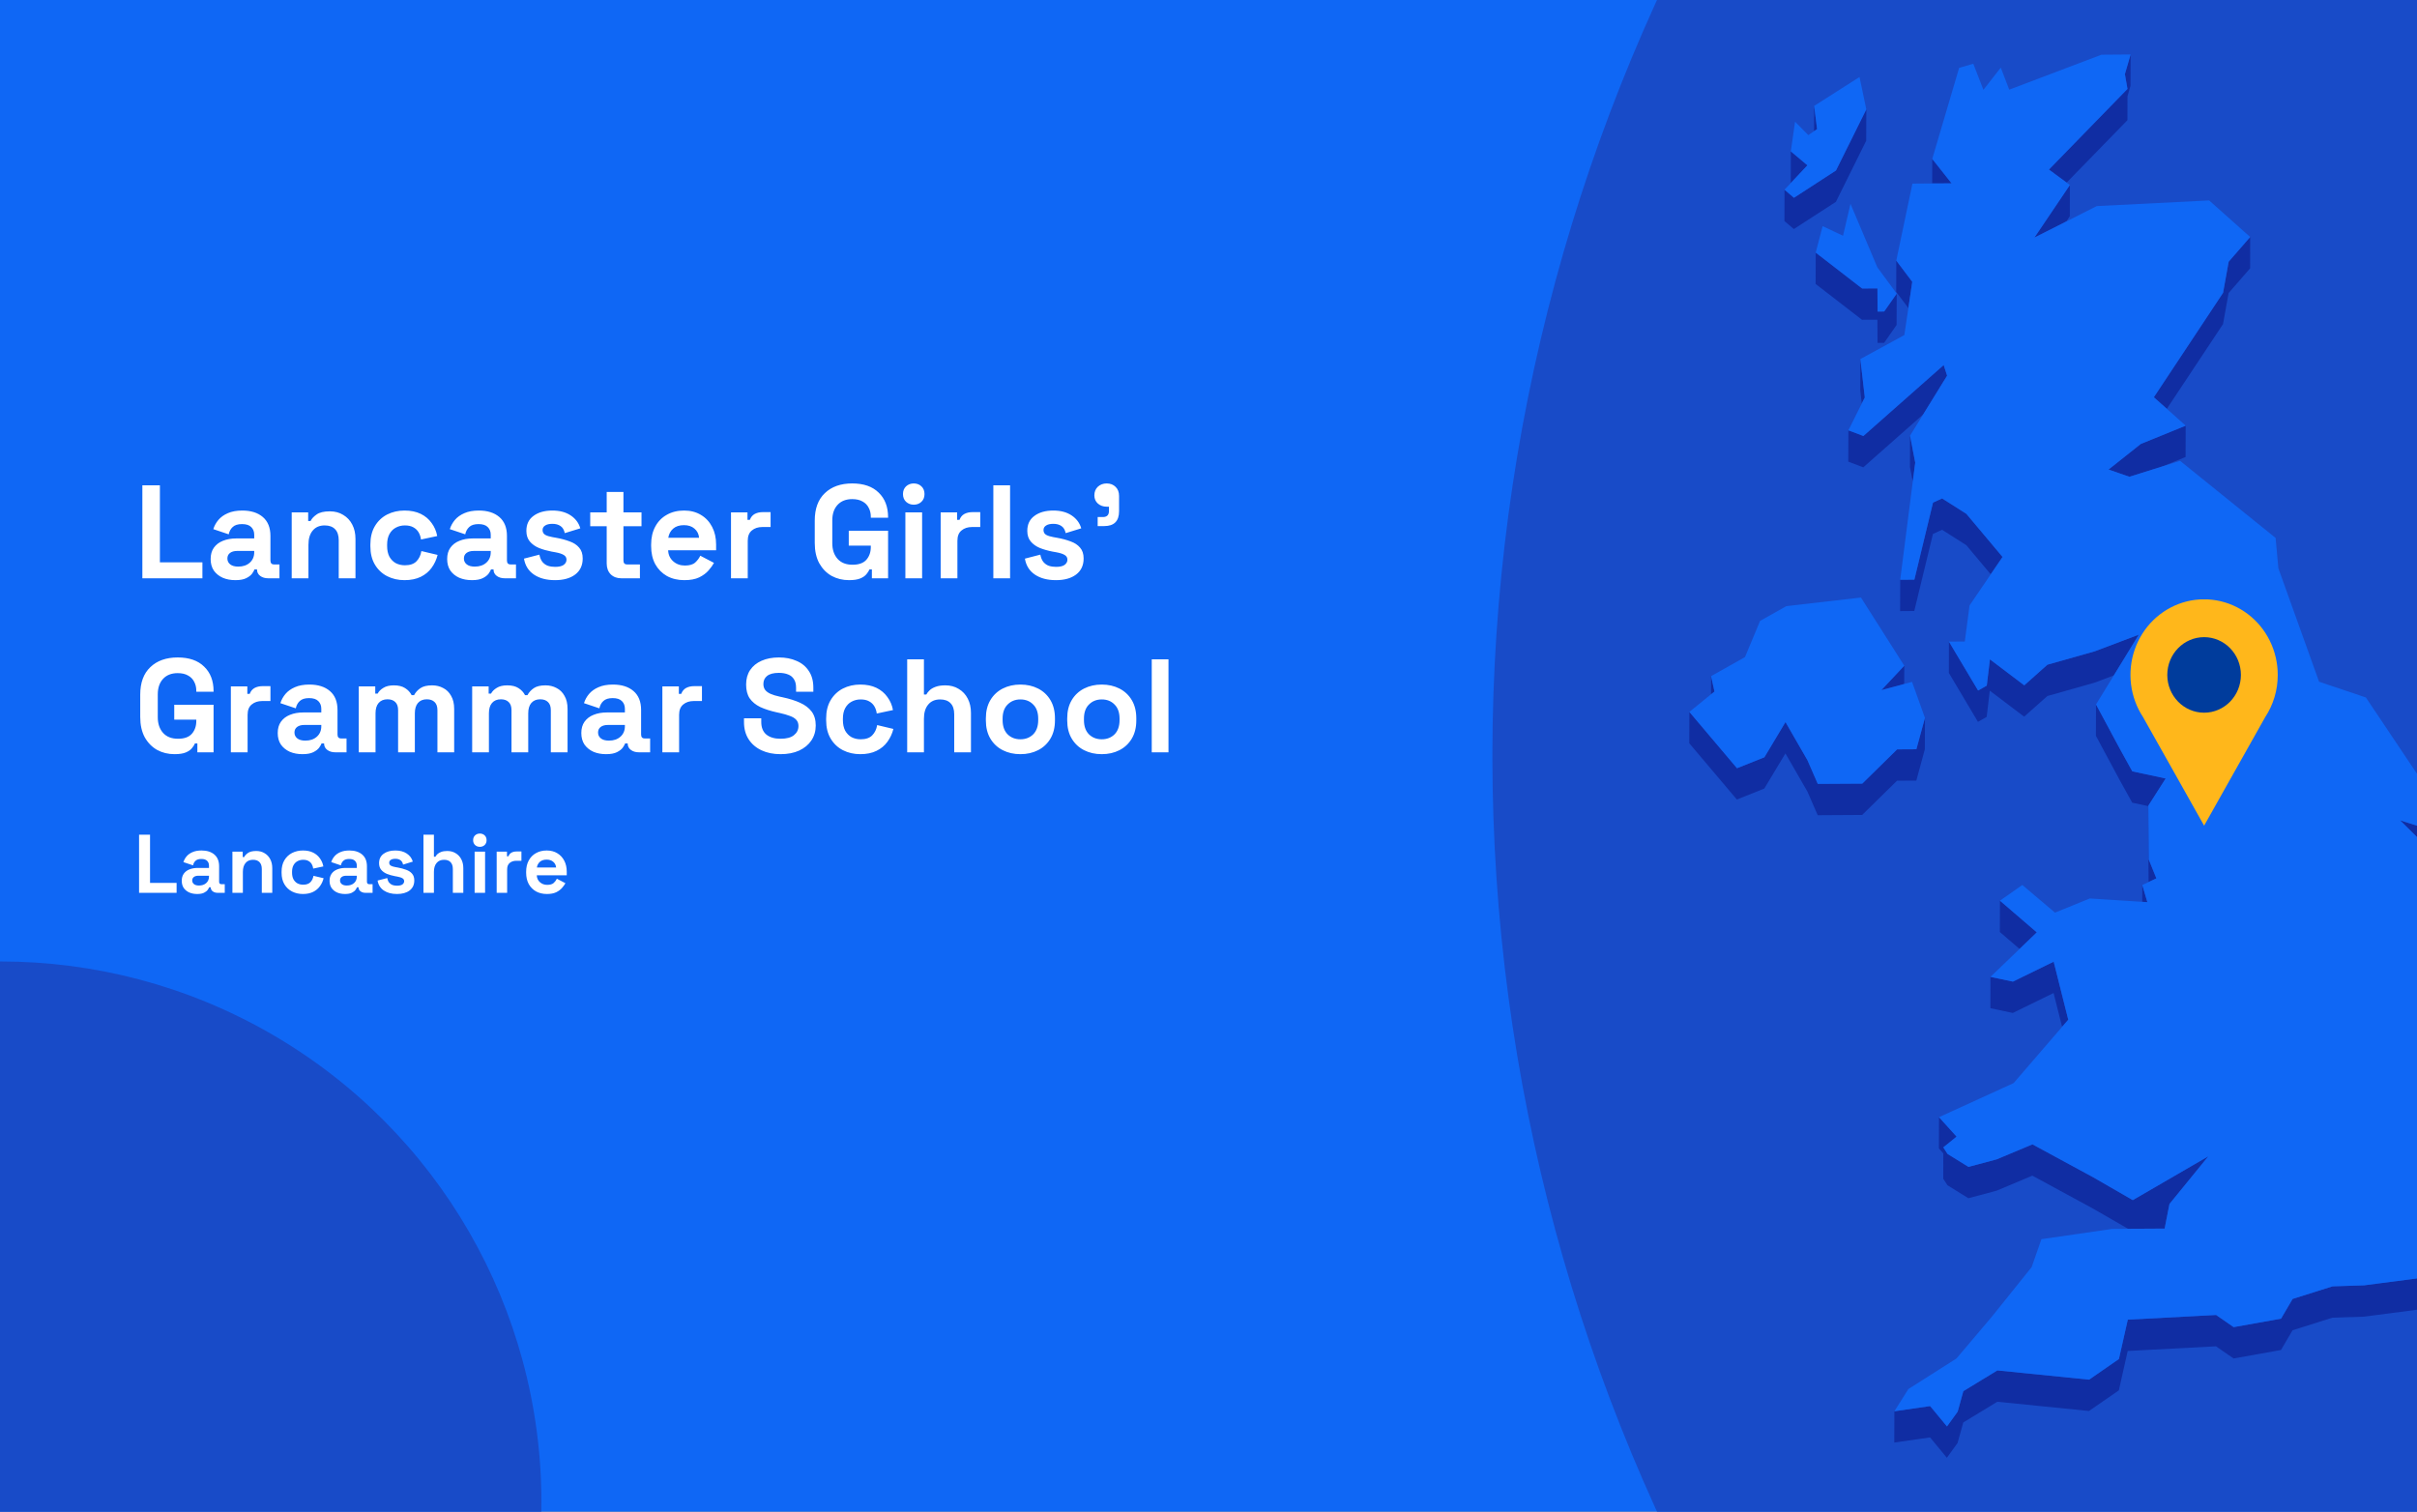 <?xml version="1.0" encoding="utf-8"?>
<svg xmlns="http://www.w3.org/2000/svg" fill="none" height="860" viewBox="0 0 1375 860" width="1375">
<rect x="0" y="0" width="1375" height="860" fill="#808080" stroke="none"/>
<g clip-path="url(#clip0_1727_2086)">
<rect fill="#0F67F5" height="860" width="1375"/>
<circle cx="1883" cy="430" fill="#184BC8" r="1034"/>
<path d="M1032.05 60.262L1031.99 74.616L1033.71 73.448L1032.05 60.262Z" fill="#102DA3"/>
<path d="M1028.21 94.043L1018.78 86.112L1018.75 103.94L1018.84 104.032L1028.21 94.043Z" fill="#102DA3"/>
<path d="M1175.68 103.879L1210.27 68.377L1210.3 54.791L1212.02 48.828L1212.08 31L1208.83 42.189L1210.3 50.58L1165.61 96.472L1175.68 103.879Z" fill="#102DA3"/>
<path d="M1099.23 90.416L1099.2 104.371L1110.22 104.31L1099.23 90.416Z" fill="#102DA3"/>
<path d="M1044.43 114.822L1061.66 80.057L1061.72 62.23L1044.46 96.994L1020.56 112.517L1015.19 107.937L1015.15 125.765L1020.5 130.314L1044.43 114.822Z" fill="#102DA3"/>
<path d="M1177.49 123.057L1177.52 105.26L1157.34 135.168L1175.53 125.977L1177.49 123.057Z" fill="#102DA3"/>
<path d="M1087.86 160.313L1078.77 148.264L1078.74 166.092L1085.65 175.251L1087.86 160.313Z" fill="#102DA3"/>
<path d="M1032.94 143.716L1032.88 161.544L1059.26 181.923L1068.02 181.892L1068.11 195.079L1071.86 195.048L1078.95 184.874L1079.02 167.046L1071.89 177.22L1068.14 177.251L1068.05 164.064L1059.33 164.126L1032.94 143.716Z" fill="#102DA3"/>
<path d="M1264.64 184.412L1267.83 166.707L1280.06 152.66L1280.09 134.832L1267.87 148.879L1264.67 166.584L1225.29 226L1232.69 232.578L1264.64 184.412Z" fill="#102DA3"/>
<path d="M1058.34 204.272L1058.28 222.1L1059.14 229.57L1060.86 226.127L1058.34 204.272Z" fill="#102DA3"/>
<path d="M1051.46 262.64L1060 265.867L1094.07 235.775L1105.71 216.902L1107.68 213.736L1105.74 207.681L1060.06 248.039L1051.52 244.812L1051.46 262.64Z" fill="#102DA3"/>
<path d="M1088.14 274.043L1089.55 263.193L1086.6 247.854L1086.54 265.682L1088.14 274.043Z" fill="#102DA3"/>
<path d="M1211.38 271.25L1217.86 269.221L1230.36 265.287L1243.35 260L1243.41 242.172L1217.89 252.561L1199.52 267.131L1211.38 271.25Z" fill="#102DA3"/>
<path d="M1099.66 285.94L1089.06 329.772L1081.01 329.834L1080.95 347.662L1089 347.6L1099.63 303.768L1104.82 301.401L1118.61 310.161L1132.49 326.729L1139.22 316.862L1118.64 292.334L1104.85 283.573L1099.66 285.94Z" fill="#102DA3"/>
<path d="M1130.25 390.048L1125.31 392.845L1108.72 365.028L1108.69 382.856L1125.24 410.673L1130.19 407.845L1131.97 392.938L1151.51 407.723L1164.72 395.981L1191.65 388.358L1202.53 384.239L1216.75 361.062L1191.72 370.53L1164.75 378.153L1151.57 389.895L1132.03 375.11L1130.25 390.048Z" fill="#102DA3"/>
<path d="M1083.28 389.127L1083.32 378.737L1070.29 392.631L1083.28 389.127Z" fill="#102DA3"/>
<path d="M973.41 384.672L973.379 395L975.345 393.432L973.41 384.672Z" fill="#102DA3"/>
<path d="M1090.17 444.088L1095.02 426.26L1095.08 408.432L1090.2 426.26L1079.26 426.322L1059.42 445.81L1034.11 445.963L1028.24 432.5L1015.74 410.799L1003.73 430.84L988.154 437.049L961.061 405.021L961 422.848L988.093 454.877L1003.67 448.637L1015.71 428.627L1028.21 450.328L1034.08 463.791L1059.36 463.638L1079.2 444.15L1090.17 444.088Z" fill="#102DA3"/>
<path d="M1389.63 490.683L1396.63 490.345L1396.66 472.517L1385.3 473.039L1365.36 466.677L1385.27 486.38L1389.63 490.683Z" fill="#102DA3"/>
<path d="M1213.04 438.831L1205.85 425.829L1192.39 400.777L1192.33 418.605L1205.79 443.657L1213 456.659L1222.19 458.626L1222.13 476.146L1222.31 501.813L1222.34 501.782L1226.74 499.722L1222.4 489.026L1222.19 458.319L1232.02 442.888L1213.04 438.831Z" fill="#102DA3"/>
<path d="M1221.61 513.247L1218.72 503.503L1218.69 513.062L1221.61 513.247Z" fill="#102DA3"/>
<path d="M1158.7 530.427L1137.75 512.415L1137.69 530.243L1148.9 539.864L1158.7 530.427Z" fill="#102DA3"/>
<path d="M1132.31 573.582L1145.06 576.287L1168.25 564.945L1173.1 584.187L1176.6 580.13L1168.31 547.117L1145.12 558.459L1132.34 555.755L1132.31 573.582Z" fill="#102DA3"/>
<path d="M1107.89 674.311L1119.78 681.688L1135.87 677.384L1156.18 668.839L1190.92 687.712L1210.64 699.085L1213.28 699.055H1215.95L1231.43 698.962L1233.4 688.911L1234.2 684.946L1256.28 657.835L1213.31 682.764L1190.98 669.884L1156.24 651.042L1135.9 659.557L1119.84 663.86L1107.92 656.483L1105.52 652.763L1113.08 646.647L1103.07 635.581L1103.01 653.378L1105.52 656.175L1105.49 670.591L1107.89 674.311Z" fill="#102DA3"/>
<path d="M1457.57 710.029L1421.24 730.285L1393.71 724.875L1344.93 731.238L1326.93 731.822L1304.23 738.984L1297.66 750.203L1270.69 755.029L1260.71 748.113L1210.48 750.756L1205.42 773.164L1188.46 784.906L1136.27 779.65L1116.92 791.453L1113.69 803.103L1107.61 811.525L1098.03 799.937L1077.69 802.888L1077.63 820.685L1098 817.765L1107.55 829.353L1113.63 820.931L1116.89 809.25L1136.24 797.478L1188.4 802.734L1205.39 790.992L1210.42 768.584L1260.65 765.941L1270.66 772.857L1297.63 768.031L1304.2 756.812L1326.87 749.65L1344.87 749.066L1393.65 742.703L1421.17 748.113L1457.51 727.857L1483.44 705.787L1486.14 685.746L1486.17 667.918L1483.5 687.959L1457.57 710.029Z" fill="#102DA3"/>
<path d="M1044.46 96.994L1061.72 62.229L1057.85 43.817L1032.05 60.262L1033.71 73.449L1031.99 74.617L1028.73 76.861L1021.18 69.238L1018.78 86.113L1028.21 94.043L1018.84 104.033L1015.19 107.936L1020.56 112.516L1044.46 96.994Z" fill="#0F67F5"/>
<path d="M1048.48 134.126L1036.87 128.655L1032.94 143.716L1059.33 164.126L1068.05 164.065L1068.14 177.251L1071.89 177.22L1079.02 167.046L1067.99 152.077L1052.72 115.96L1048.48 134.126Z" fill="#0F67F5"/>
<path d="M1003.73 430.839L1015.74 410.798L1028.24 432.499L1034.11 445.962L1059.42 445.808L1079.26 426.321L1090.2 426.259L1095.08 408.431L1087.74 387.929L1083.29 389.128L1070.29 392.632L1083.32 378.738L1058.68 339.947L1016.23 344.835L1001.3 353.226L992.701 373.82L973.411 384.671L975.346 393.431L973.38 394.999L961.062 405.019L988.155 437.048L1003.73 430.839Z" fill="#0F67F5"/>
<path d="M1452.42 651.873L1453.28 638.349L1461.29 632.263L1473.09 625.193L1469.68 612.652L1483.41 608.81L1494.07 573.83L1489.61 549.178L1454.87 528.922L1424.55 529.137L1409.53 546.934L1402.81 541.924L1395.22 536.33L1410.7 511.524L1389.63 490.684L1385.27 486.381L1365.36 466.678L1385.3 473.041L1396.66 472.518L1345.92 396.811L1319.29 387.835L1296.13 323.286L1294.56 306.042L1240.22 262.179L1230.36 265.284L1217.86 269.218L1211.38 271.247L1199.52 267.128L1217.89 252.558L1243.42 242.169L1232.7 232.579L1225.29 226.001L1264.67 166.585L1267.87 148.88L1280.09 134.832L1256.75 114.023L1192.79 117.25L1175.53 125.98L1157.35 135.17L1177.53 105.263L1175.68 103.879L1165.61 96.472L1210.3 50.58L1208.83 42.189L1212.08 31L1195.5 31.123L1143.03 51.01L1138.21 38.469L1128.35 51.102L1122.57 36.256L1114.53 38.623L1099.23 90.416L1110.23 104.31L1099.2 104.371L1087.96 104.463L1078.77 148.265L1087.86 160.314L1085.65 175.253L1083.35 190.622L1058.34 204.269L1060.86 226.124L1059.14 229.566L1051.53 244.812L1060.06 248.04L1105.74 207.681L1107.68 213.736L1105.71 216.902L1094.07 235.775L1086.6 247.855L1089.55 263.194L1088.14 274.044L1081.01 329.833L1089.06 329.772L1099.66 285.94L1104.85 283.573L1118.64 292.333L1139.22 316.862L1132.5 326.729L1120.45 344.464L1117.75 364.966L1108.72 365.028L1125.31 392.846L1130.25 390.049L1132.04 375.11L1151.57 389.895L1164.75 378.153L1191.72 370.53L1216.75 361.063L1202.53 384.239L1192.39 400.776L1205.85 425.827L1213.04 438.829L1232.02 442.887L1222.19 458.317L1222.41 489.024L1226.74 499.721L1222.34 501.781L1222.31 501.811L1218.72 503.502L1221.61 513.246L1218.69 513.061L1188.89 511.156L1169.05 519.209L1150.47 503.471L1137.75 512.416L1158.7 530.428L1148.9 539.865L1132.34 555.756L1145.12 558.461L1168.31 547.119L1176.61 580.131L1173.1 584.189L1145.52 616.187L1103.07 635.582L1113.08 646.648L1105.53 652.765L1107.92 656.484L1119.84 663.861L1135.91 659.558L1156.24 651.043L1190.98 669.886L1213.31 682.765L1256.29 657.836L1234.2 684.947L1233.4 688.912L1231.44 698.964L1215.95 699.056H1213.28L1210.64 699.087L1201.61 699.148L1161.34 704.988L1155.78 720.88L1133.23 748.974L1113.02 772.857L1085.65 790.255L1077.7 802.888L1098.03 799.937L1107.61 811.526L1113.7 803.103L1116.92 791.454L1136.27 779.651L1188.46 784.907L1205.42 773.165L1210.49 750.757L1260.71 748.114L1270.69 755.03L1297.66 750.204L1304.24 738.984L1326.94 731.822L1344.94 731.238L1393.71 724.876L1421.24 730.286L1457.58 710.029L1483.5 687.96L1486.17 667.919L1453.03 672.806L1449.56 671.085L1431.65 662.232L1452.42 651.873Z" fill="#0F67F5"/>
<g clip-path="url(#clip1_1727_2086)">
<path d="M1295.78 383.987C1295.78 377.266 1294.26 370.637 1291.31 364.632C1288.37 358.627 1284.1 353.413 1278.84 349.41C1273.58 345.406 1267.47 342.724 1261.02 341.579C1254.57 340.435 1247.94 340.859 1241.67 342.817C1235.41 344.776 1229.68 348.215 1224.94 352.858C1220.21 357.501 1216.6 363.219 1214.41 369.553C1212.21 375.886 1211.5 382.659 1212.32 389.327C1213.14 395.995 1215.48 402.373 1219.13 407.948V407.948L1236.52 438.835L1253.89 469.733L1271.28 438.835L1288.64 407.991C1293.31 400.902 1295.79 392.54 1295.78 383.987V383.987Z" fill="#FFB71B"/>
<path d="M1253.88 405.462C1265.45 405.462 1274.82 395.841 1274.82 383.974C1274.82 372.106 1265.45 362.485 1253.88 362.485C1242.32 362.485 1232.94 372.106 1232.94 383.974C1232.94 395.841 1242.32 405.462 1253.88 405.462Z" fill="#003C9C"/>
</g>
<circle cx="147" cy="147" fill="#184BC8" r="147" transform="matrix(-1 0 0 1 1522 -147)"/>
<circle cx="307.5" cy="307.5" fill="#184BC8" r="307.5" transform="matrix(-1 0 0 1 308 547)"/>
<path d="M80.988 329V276.095H90.965V319.931H115.15V329H80.988ZM133.893 330.058C131.222 330.058 128.829 329.605 126.713 328.698C124.596 327.74 122.908 326.38 121.649 324.616C120.44 322.803 119.835 320.611 119.835 318.041C119.835 315.471 120.44 313.33 121.649 311.617C122.908 309.853 124.622 308.543 126.788 307.687C129.005 306.78 131.524 306.326 134.346 306.326H144.625V304.21C144.625 302.447 144.07 301.011 142.962 299.902C141.854 298.743 140.09 298.164 137.671 298.164C135.303 298.164 133.54 298.718 132.381 299.827C131.222 300.885 130.466 302.27 130.114 303.984L121.347 301.036C121.951 299.121 122.908 297.383 124.219 295.821C125.579 294.209 127.368 292.924 129.585 291.967C131.852 290.959 134.598 290.455 137.823 290.455C142.76 290.455 146.665 291.689 149.537 294.158C152.409 296.627 153.845 300.205 153.845 304.89V318.872C153.845 320.384 154.551 321.14 155.961 321.14H158.985V329H152.636C150.772 329 149.235 328.547 148.026 327.64C146.816 326.733 146.212 325.523 146.212 324.012V323.936H144.776C144.574 324.541 144.121 325.347 143.415 326.355C142.71 327.312 141.602 328.169 140.09 328.924C138.578 329.68 136.513 330.058 133.893 330.058ZM135.555 322.349C138.226 322.349 140.392 321.618 142.055 320.157C143.768 318.646 144.625 316.656 144.625 314.187V313.431H135.026C133.263 313.431 131.877 313.809 130.869 314.564C129.862 315.32 129.358 316.378 129.358 317.739C129.358 319.099 129.887 320.208 130.945 321.064C132.003 321.921 133.54 322.349 135.555 322.349ZM165.947 329V291.513H175.319V296.426H176.679C177.284 295.116 178.418 293.881 180.08 292.722C181.743 291.513 184.263 290.908 187.638 290.908C190.561 290.908 193.105 291.589 195.272 292.949C197.489 294.259 199.202 296.098 200.411 298.466C201.62 300.784 202.225 303.505 202.225 306.629V329H192.702V307.385C192.702 304.563 191.997 302.447 190.586 301.036C189.225 299.625 187.26 298.92 184.691 298.92C181.768 298.92 179.501 299.902 177.889 301.867C176.276 303.782 175.47 306.478 175.47 309.954V329H165.947ZM230.129 330.058C226.502 330.058 223.201 329.302 220.229 327.791C217.306 326.279 214.989 324.087 213.275 321.215C211.562 318.343 210.706 314.867 210.706 310.786V309.727C210.706 305.646 211.562 302.17 213.275 299.298C214.989 296.426 217.306 294.234 220.229 292.722C223.201 291.211 226.502 290.455 230.129 290.455C233.707 290.455 236.78 291.085 239.35 292.344C241.92 293.604 243.985 295.342 245.547 297.559C247.16 299.726 248.218 302.195 248.722 304.966L239.501 306.931C239.3 305.419 238.846 304.059 238.141 302.85C237.435 301.641 236.428 300.683 235.118 299.978C233.858 299.272 232.271 298.92 230.356 298.92C228.442 298.92 226.703 299.348 225.141 300.205C223.63 301.011 222.42 302.245 221.513 303.908C220.657 305.52 220.229 307.511 220.229 309.879V310.634C220.229 313.003 220.657 315.018 221.513 316.681C222.42 318.293 223.63 319.527 225.141 320.384C226.703 321.19 228.442 321.593 230.356 321.593C233.228 321.593 235.395 320.863 236.856 319.402C238.367 317.89 239.325 315.925 239.728 313.506L248.948 315.698C248.293 318.369 247.16 320.812 245.547 323.029C243.985 325.196 241.92 326.909 239.35 328.169C236.78 329.428 233.707 330.058 230.129 330.058ZM268.443 330.058C265.773 330.058 263.379 329.605 261.263 328.698C259.147 327.74 257.459 326.38 256.199 324.616C254.99 322.803 254.385 320.611 254.385 318.041C254.385 315.471 254.99 313.33 256.199 311.617C257.459 309.853 259.172 308.543 261.339 307.687C263.556 306.78 266.075 306.326 268.896 306.326H279.175V304.21C279.175 302.447 278.621 301.011 277.512 299.902C276.404 298.743 274.64 298.164 272.222 298.164C269.854 298.164 268.09 298.718 266.931 299.827C265.773 300.885 265.017 302.27 264.664 303.984L255.897 301.036C256.502 299.121 257.459 297.383 258.769 295.821C260.129 294.209 261.918 292.924 264.135 291.967C266.402 290.959 269.148 290.455 272.373 290.455C277.311 290.455 281.216 291.689 284.088 294.158C286.96 296.627 288.396 300.205 288.396 304.89V318.872C288.396 320.384 289.101 321.14 290.512 321.14H293.535V329H287.186C285.322 329 283.785 328.547 282.576 327.64C281.367 326.733 280.762 325.523 280.762 324.012V323.936H279.326C279.125 324.541 278.671 325.347 277.966 326.355C277.261 327.312 276.152 328.169 274.64 328.924C273.129 329.68 271.063 330.058 268.443 330.058ZM270.106 322.349C272.776 322.349 274.943 321.618 276.605 320.157C278.319 318.646 279.175 316.656 279.175 314.187V313.431H269.577C267.813 313.431 266.428 313.809 265.42 314.564C264.412 315.32 263.908 316.378 263.908 317.739C263.908 319.099 264.437 320.208 265.495 321.064C266.554 321.921 268.09 322.349 270.106 322.349ZM315.772 330.058C310.884 330.058 306.879 329 303.755 326.884C300.631 324.768 298.741 321.744 298.086 317.814L306.853 315.547C307.206 317.311 307.786 318.696 308.592 319.704C309.448 320.712 310.481 321.442 311.69 321.896C312.95 322.299 314.311 322.5 315.772 322.5C317.989 322.5 319.626 322.122 320.684 321.367C321.742 320.56 322.271 319.578 322.271 318.419C322.271 317.26 321.768 316.378 320.76 315.774C319.752 315.119 318.14 314.59 315.923 314.187L313.807 313.809C311.187 313.305 308.793 312.625 306.627 311.768C304.46 310.861 302.722 309.627 301.412 308.065C300.102 306.503 299.447 304.487 299.447 302.018C299.447 298.29 300.807 295.443 303.528 293.478C306.249 291.463 309.826 290.455 314.26 290.455C318.442 290.455 321.919 291.387 324.69 293.251C327.461 295.116 329.275 297.559 330.132 300.582L321.289 303.303C320.886 301.389 320.054 300.028 318.795 299.222C317.586 298.416 316.074 298.013 314.26 298.013C312.446 298.013 311.061 298.34 310.103 298.995C309.146 299.6 308.667 300.457 308.667 301.565C308.667 302.774 309.171 303.681 310.179 304.286C311.187 304.84 312.547 305.268 314.26 305.571L316.376 305.949C319.198 306.452 321.742 307.133 324.01 307.989C326.327 308.795 328.141 309.979 329.451 311.541C330.812 313.053 331.492 315.119 331.492 317.739C331.492 321.669 330.056 324.717 327.184 326.884C324.362 329 320.558 330.058 315.772 330.058ZM353.459 329C350.99 329 348.975 328.244 347.413 326.733C345.901 325.171 345.145 323.105 345.145 320.535V299.373H335.773V291.513H345.145V279.874H354.668V291.513H364.947V299.373H354.668V318.872C354.668 320.384 355.373 321.14 356.784 321.14H364.04V329H353.459ZM389.319 330.058C385.591 330.058 382.29 329.277 379.418 327.715C376.597 326.103 374.38 323.861 372.767 320.989C371.205 318.066 370.424 314.64 370.424 310.71V309.803C370.424 305.873 371.205 302.472 372.767 299.6C374.329 296.678 376.521 294.435 379.343 292.873C382.164 291.261 385.439 290.455 389.168 290.455C392.846 290.455 396.046 291.286 398.766 292.949C401.487 294.561 403.603 296.829 405.115 299.751C406.627 302.623 407.382 305.974 407.382 309.803V313.053H380.098C380.199 315.623 381.157 317.714 382.97 319.326C384.784 320.938 387.001 321.744 389.621 321.744C392.292 321.744 394.257 321.165 395.517 320.006C396.776 318.847 397.733 317.562 398.388 316.152L406.173 320.233C405.468 321.543 404.435 322.979 403.074 324.541C401.764 326.052 400.001 327.362 397.784 328.471C395.567 329.529 392.745 330.058 389.319 330.058ZM380.174 305.949H397.708C397.507 303.782 396.625 302.044 395.063 300.734C393.551 299.424 391.561 298.769 389.092 298.769C386.523 298.769 384.482 299.424 382.97 300.734C381.459 302.044 380.527 303.782 380.174 305.949ZM415.858 329V291.513H425.23V295.745H426.59C427.145 294.234 428.052 293.125 429.311 292.42C430.621 291.715 432.133 291.362 433.846 291.362H438.381V299.827H433.695C431.276 299.827 429.286 300.482 427.724 301.792C426.162 303.051 425.381 305.016 425.381 307.687V329H415.858ZM483.002 330.058C479.374 330.058 476.074 329.252 473.101 327.64C470.178 325.977 467.836 323.584 466.072 320.46C464.359 317.285 463.502 313.431 463.502 308.896V296.199C463.502 289.397 465.417 284.182 469.246 280.554C473.076 276.876 478.265 275.037 484.815 275.037C491.315 275.037 496.329 276.775 499.856 280.252C503.433 283.678 505.222 288.339 505.222 294.234V294.536H495.396V293.932C495.396 292.067 494.993 290.379 494.187 288.868C493.431 287.356 492.273 286.172 490.711 285.316C489.149 284.409 487.184 283.955 484.815 283.955C481.288 283.955 478.517 285.038 476.502 287.205C474.486 289.372 473.479 292.319 473.479 296.048V309.047C473.479 312.725 474.486 315.698 476.502 317.966C478.517 320.183 481.339 321.291 484.967 321.291C488.594 321.291 491.24 320.334 492.902 318.419C494.565 316.504 495.396 314.086 495.396 311.163V310.408H482.85V301.943H505.222V329H496.001V323.936H494.641C494.288 324.793 493.709 325.7 492.902 326.657C492.147 327.614 490.988 328.421 489.426 329.076C487.864 329.731 485.722 330.058 483.002 330.058ZM515.055 329V291.513H524.578V329H515.055ZM519.817 287.129C518.103 287.129 516.642 286.575 515.433 285.467C514.274 284.358 513.695 282.897 513.695 281.083C513.695 279.269 514.274 277.808 515.433 276.7C516.642 275.591 518.103 275.037 519.817 275.037C521.58 275.037 523.041 275.591 524.2 276.7C525.359 277.808 525.938 279.269 525.938 281.083C525.938 282.897 525.359 284.358 524.2 285.467C523.041 286.575 521.58 287.129 519.817 287.129ZM535.131 329V291.513H544.502V295.745H545.863C546.417 294.234 547.324 293.125 548.584 292.42C549.894 291.715 551.405 291.362 553.118 291.362H557.653V299.827H552.967C550.549 299.827 548.558 300.482 546.997 301.792C545.435 303.051 544.654 305.016 544.654 307.687V329H535.131ZM565.096 329V276.095H574.619V329H565.096ZM600.741 330.058C595.854 330.058 591.848 329 588.724 326.884C585.6 324.768 583.711 321.744 583.056 317.814L591.823 315.547C592.176 317.311 592.755 318.696 593.561 319.704C594.418 320.712 595.451 321.442 596.66 321.896C597.92 322.299 599.28 322.5 600.741 322.5C602.958 322.5 604.596 322.122 605.654 321.367C606.712 320.56 607.241 319.578 607.241 318.419C607.241 317.26 606.737 316.378 605.729 315.774C604.722 315.119 603.109 314.59 600.892 314.187L598.776 313.809C596.156 313.305 593.763 312.625 591.596 311.768C589.43 310.861 587.691 309.627 586.381 308.065C585.071 306.503 584.416 304.487 584.416 302.018C584.416 298.29 585.777 295.443 588.497 293.478C591.218 291.463 594.796 290.455 599.23 290.455C603.412 290.455 606.888 291.387 609.659 293.251C612.431 295.116 614.245 297.559 615.101 300.582L606.258 303.303C605.855 301.389 605.024 300.028 603.764 299.222C602.555 298.416 601.043 298.013 599.23 298.013C597.416 298.013 596.03 298.34 595.073 298.995C594.115 299.6 593.637 300.457 593.637 301.565C593.637 302.774 594.141 303.681 595.148 304.286C596.156 304.84 597.516 305.268 599.23 305.571L601.346 305.949C604.167 306.452 606.712 307.133 608.979 307.989C611.297 308.795 613.111 309.979 614.421 311.541C615.781 313.053 616.461 315.119 616.461 317.739C616.461 321.669 615.025 324.717 612.154 326.884C609.332 329 605.528 330.058 600.741 330.058ZM624.453 299.298V294.158H627.401C629.719 294.158 630.877 292.999 630.877 290.682V288.263H629.593C627.577 288.263 625.889 287.659 624.529 286.449C623.219 285.24 622.564 283.703 622.564 281.839C622.564 279.824 623.219 278.186 624.529 276.926C625.889 275.667 627.577 275.037 629.593 275.037C631.658 275.037 633.346 275.692 634.656 277.002C635.966 278.262 636.621 279.975 636.621 282.141V290.833C636.621 296.476 633.8 299.298 628.157 299.298H624.453ZM99.278 429.058C95.65 429.058 92.35 428.252 89.377 426.64C86.455 424.977 84.112 422.584 82.349 419.46C80.635 416.285 79.779 412.431 79.779 407.896V395.199C79.779 388.397 81.694 383.182 85.523 379.554C89.352 375.876 94.542 374.037 101.092 374.037C107.592 374.037 112.605 375.775 116.132 379.252C119.71 382.678 121.498 387.339 121.498 393.234V393.536H111.673V392.932C111.673 391.067 111.27 389.379 110.464 387.868C109.708 386.356 108.549 385.172 106.987 384.316C105.425 383.409 103.46 382.955 101.092 382.955C97.565 382.955 94.794 384.038 92.778 386.205C90.763 388.372 89.755 391.319 89.755 395.048V408.047C89.755 411.725 90.763 414.698 92.778 416.966C94.794 419.183 97.615 420.291 101.243 420.291C104.871 420.291 107.516 419.334 109.179 417.419C110.842 415.504 111.673 413.086 111.673 410.163V409.408H99.127V400.943H121.498V428H112.278V422.936H110.917C110.565 423.793 109.985 424.7 109.179 425.657C108.423 426.614 107.264 427.421 105.702 428.076C104.14 428.731 101.999 429.058 99.278 429.058ZM131.332 428V390.513H140.703V394.745H142.064C142.618 393.234 143.525 392.125 144.785 391.42C146.095 390.715 147.606 390.362 149.319 390.362H153.854V398.827H149.168C146.75 398.827 144.76 399.482 143.198 400.792C141.636 402.051 140.855 404.016 140.855 406.687V428H131.332ZM172.051 429.058C169.38 429.058 166.987 428.605 164.871 427.698C162.755 426.74 161.067 425.38 159.807 423.616C158.598 421.803 157.993 419.611 157.993 417.041C157.993 414.471 158.598 412.33 159.807 410.617C161.067 408.853 162.78 407.543 164.946 406.687C167.163 405.78 169.683 405.326 172.504 405.326H182.783V403.21C182.783 401.447 182.229 400.011 181.12 398.902C180.012 397.743 178.248 397.164 175.83 397.164C173.462 397.164 171.698 397.718 170.539 398.827C169.38 399.885 168.625 401.27 168.272 402.984L159.505 400.036C160.109 398.121 161.067 396.383 162.377 394.821C163.737 393.209 165.526 391.924 167.743 390.967C170.01 389.959 172.756 389.455 175.981 389.455C180.919 389.455 184.824 390.689 187.696 393.158C190.568 395.627 192.004 399.205 192.004 403.89V417.872C192.004 419.384 192.709 420.14 194.12 420.14H197.143V428H190.794C188.93 428 187.393 427.547 186.184 426.64C184.975 425.733 184.37 424.523 184.37 423.012V422.936H182.934C182.733 423.541 182.279 424.347 181.574 425.355C180.868 426.312 179.76 427.169 178.248 427.924C176.737 428.68 174.671 429.058 172.051 429.058ZM173.714 421.349C176.384 421.349 178.551 420.618 180.213 419.157C181.926 417.646 182.783 415.656 182.783 413.187V412.431H173.185C171.421 412.431 170.035 412.809 169.028 413.564C168.02 414.32 167.516 415.378 167.516 416.739C167.516 418.099 168.045 419.208 169.103 420.064C170.161 420.921 171.698 421.349 173.714 421.349ZM204.106 428V390.513H213.477V394.594H214.838C215.493 393.335 216.576 392.251 218.088 391.344C219.599 390.387 221.589 389.908 224.058 389.908C226.729 389.908 228.87 390.437 230.483 391.496C232.095 392.503 233.329 393.839 234.186 395.501H235.546C236.403 393.889 237.612 392.554 239.174 391.496C240.736 390.437 242.953 389.908 245.825 389.908C248.143 389.908 250.234 390.412 252.098 391.42C254.013 392.377 255.524 393.864 256.633 395.879C257.792 397.844 258.371 400.338 258.371 403.361V428H248.848V404.042C248.848 401.976 248.319 400.439 247.261 399.431C246.203 398.373 244.716 397.844 242.802 397.844C240.635 397.844 238.947 398.55 237.738 399.96C236.579 401.321 236 403.286 236 405.855V428H226.477V404.042C226.477 401.976 225.948 400.439 224.89 399.431C223.832 398.373 222.345 397.844 220.431 397.844C218.264 397.844 216.576 398.55 215.367 399.96C214.208 401.321 213.629 403.286 213.629 405.855V428H204.106ZM268.613 428V390.513H277.985V394.594H279.345C280 393.335 281.084 392.251 282.595 391.344C284.107 390.387 286.097 389.908 288.566 389.908C291.236 389.908 293.378 390.437 294.99 391.496C296.602 392.503 297.837 393.839 298.693 395.501H300.054C300.91 393.889 302.12 392.554 303.682 391.496C305.243 390.437 307.46 389.908 310.332 389.908C312.65 389.908 314.741 390.412 316.605 391.42C318.52 392.377 320.032 393.864 321.14 395.879C322.299 397.844 322.878 400.338 322.878 403.361V428H313.356V404.042C313.356 401.976 312.827 400.439 311.768 399.431C310.71 398.373 309.224 397.844 307.309 397.844C305.143 397.844 303.455 398.55 302.246 399.96C301.087 401.321 300.507 403.286 300.507 405.855V428H290.984V404.042C290.984 401.976 290.455 400.439 289.397 399.431C288.339 398.373 286.853 397.844 284.938 397.844C282.771 397.844 281.084 398.55 279.874 399.96C278.715 401.321 278.136 403.286 278.136 405.855V428H268.613ZM344.76 429.058C342.089 429.058 339.696 428.605 337.58 427.698C335.463 426.74 333.776 425.38 332.516 423.616C331.307 421.803 330.702 419.611 330.702 417.041C330.702 414.471 331.307 412.33 332.516 410.617C333.776 408.853 335.489 407.543 337.655 406.687C339.872 405.78 342.391 405.326 345.213 405.326H355.492V403.21C355.492 401.447 354.938 400.011 353.829 398.902C352.721 397.743 350.957 397.164 348.539 397.164C346.17 397.164 344.407 397.718 343.248 398.827C342.089 399.885 341.333 401.27 340.981 402.984L332.214 400.036C332.818 398.121 333.776 396.383 335.086 394.821C336.446 393.209 338.235 391.924 340.452 390.967C342.719 389.959 345.465 389.455 348.69 389.455C353.627 389.455 357.532 390.689 360.404 393.158C363.276 395.627 364.712 399.205 364.712 403.89V417.872C364.712 419.384 365.418 420.14 366.829 420.14H369.852V428H363.503C361.639 428 360.102 427.547 358.893 426.64C357.684 425.733 357.079 424.523 357.079 423.012V422.936H355.643C355.441 423.541 354.988 424.347 354.283 425.355C353.577 426.312 352.469 427.169 350.957 427.924C349.445 428.68 347.38 429.058 344.76 429.058ZM346.422 421.349C349.093 421.349 351.259 420.618 352.922 419.157C354.635 417.646 355.492 415.656 355.492 413.187V412.431H345.893C344.13 412.431 342.744 412.809 341.736 413.564C340.729 414.32 340.225 415.378 340.225 416.739C340.225 418.099 340.754 419.208 341.812 420.064C342.87 420.921 344.407 421.349 346.422 421.349ZM376.814 428V390.513H386.186V394.745H387.547C388.101 393.234 389.008 392.125 390.267 391.42C391.577 390.715 393.089 390.362 394.802 390.362H399.337V398.827H394.651C392.232 398.827 390.242 399.482 388.68 400.792C387.118 402.051 386.337 404.016 386.337 406.687V428H376.814ZM444.033 429.058C439.952 429.058 436.349 428.328 433.225 426.866C430.102 425.405 427.658 423.314 425.894 420.593C424.131 417.872 423.249 414.597 423.249 410.768V408.652H433.074V410.768C433.074 413.942 434.057 416.336 436.022 417.948C437.987 419.51 440.657 420.291 444.033 420.291C447.459 420.291 450.004 419.611 451.667 418.25C453.38 416.89 454.236 415.152 454.236 413.035C454.236 411.574 453.808 410.39 452.951 409.483C452.145 408.576 450.936 407.846 449.324 407.291C447.762 406.687 445.847 406.133 443.58 405.629L441.841 405.251C438.214 404.445 435.09 403.437 432.47 402.228C429.9 400.968 427.91 399.331 426.499 397.315C425.139 395.3 424.458 392.68 424.458 389.455C424.458 386.23 425.214 383.484 426.726 381.217C428.288 378.899 430.454 377.136 433.225 375.926C436.047 374.667 439.347 374.037 443.126 374.037C446.905 374.037 450.256 374.692 453.178 376.002C456.151 377.262 458.469 379.176 460.131 381.746C461.845 384.265 462.701 387.44 462.701 391.269V393.536H452.876V391.269C452.876 389.253 452.473 387.641 451.667 386.432C450.911 385.172 449.802 384.265 448.341 383.711C446.88 383.106 445.142 382.804 443.126 382.804C440.103 382.804 437.861 383.383 436.4 384.542C434.989 385.651 434.284 387.188 434.284 389.153C434.284 390.463 434.611 391.571 435.266 392.478C435.971 393.385 437.004 394.141 438.365 394.745C439.725 395.35 441.464 395.879 443.58 396.333L445.318 396.71C449.097 397.517 452.372 398.55 455.143 399.809C457.965 401.069 460.157 402.732 461.719 404.797C463.281 406.863 464.061 409.508 464.061 412.733C464.061 415.958 463.23 418.805 461.567 421.274C459.955 423.692 457.637 425.607 454.614 427.017C451.641 428.378 448.114 429.058 444.033 429.058ZM489.414 429.058C485.786 429.058 482.486 428.302 479.513 426.791C476.591 425.279 474.273 423.087 472.56 420.215C470.847 417.343 469.99 413.867 469.99 409.786V408.727C469.99 404.646 470.847 401.17 472.56 398.298C474.273 395.426 476.591 393.234 479.513 391.722C482.486 390.211 485.786 389.455 489.414 389.455C492.991 389.455 496.065 390.085 498.635 391.344C501.204 392.604 503.27 394.342 504.832 396.559C506.444 398.726 507.502 401.195 508.006 403.966L498.786 405.931C498.584 404.419 498.131 403.059 497.425 401.85C496.72 400.641 495.712 399.683 494.402 398.978C493.143 398.272 491.555 397.92 489.641 397.92C487.726 397.92 485.988 398.348 484.426 399.205C482.914 400.011 481.705 401.245 480.798 402.908C479.941 404.52 479.513 406.511 479.513 408.879V409.634C479.513 412.003 479.941 414.018 480.798 415.681C481.705 417.293 482.914 418.527 484.426 419.384C485.988 420.19 487.726 420.593 489.641 420.593C492.513 420.593 494.679 419.863 496.14 418.402C497.652 416.89 498.609 414.925 499.012 412.506L508.233 414.698C507.578 417.369 506.444 419.812 504.832 422.029C503.27 424.196 501.204 425.909 498.635 427.169C496.065 428.428 492.991 429.058 489.414 429.058ZM516.088 428V375.095H525.611V395.123H526.972C527.375 394.317 528.005 393.511 528.861 392.705C529.718 391.899 530.851 391.244 532.262 390.74C533.723 390.186 535.563 389.908 537.78 389.908C540.702 389.908 543.246 390.589 545.413 391.949C547.63 393.259 549.343 395.098 550.552 397.466C551.762 399.784 552.366 402.505 552.366 405.629V428H542.843V406.385C542.843 403.563 542.138 401.447 540.727 400.036C539.367 398.625 537.402 397.92 534.832 397.92C531.91 397.92 529.642 398.902 528.03 400.867C526.418 402.782 525.611 405.478 525.611 408.954V428H516.088ZM580.497 429.058C576.769 429.058 573.418 428.302 570.445 426.791C567.473 425.279 565.13 423.087 563.417 420.215C561.703 417.343 560.847 413.892 560.847 409.861V408.652C560.847 404.621 561.703 401.17 563.417 398.298C565.13 395.426 567.473 393.234 570.445 391.722C573.418 390.211 576.769 389.455 580.497 389.455C584.226 389.455 587.576 390.211 590.549 391.722C593.522 393.234 595.865 395.426 597.578 398.298C599.291 401.17 600.148 404.621 600.148 408.652V409.861C600.148 413.892 599.291 417.343 597.578 420.215C595.865 423.087 593.522 425.279 590.549 426.791C587.576 428.302 584.226 429.058 580.497 429.058ZM580.497 420.593C583.42 420.593 585.838 419.661 587.753 417.797C589.667 415.882 590.625 413.161 590.625 409.634V408.879C590.625 405.352 589.667 402.656 587.753 400.792C585.889 398.877 583.47 397.92 580.497 397.92C577.575 397.92 575.156 398.877 573.242 400.792C571.327 402.656 570.37 405.352 570.37 408.879V409.634C570.37 413.161 571.327 415.882 573.242 417.797C575.156 419.661 577.575 420.593 580.497 420.593ZM626.774 429.058C623.046 429.058 619.695 428.302 616.722 426.791C613.75 425.279 611.407 423.087 609.694 420.215C607.981 417.343 607.124 413.892 607.124 409.861V408.652C607.124 404.621 607.981 401.17 609.694 398.298C611.407 395.426 613.75 393.234 616.722 391.722C619.695 390.211 623.046 389.455 626.774 389.455C630.503 389.455 633.854 390.211 636.826 391.722C639.799 393.234 642.142 395.426 643.855 398.298C645.568 401.17 646.425 404.621 646.425 408.652V409.861C646.425 413.892 645.568 417.343 643.855 420.215C642.142 423.087 639.799 425.279 636.826 426.791C633.854 428.302 630.503 429.058 626.774 429.058ZM626.774 420.593C629.697 420.593 632.115 419.661 634.03 417.797C635.945 415.882 636.902 413.161 636.902 409.634V408.879C636.902 405.352 635.945 402.656 634.03 400.792C632.166 398.877 629.747 397.92 626.774 397.92C623.852 397.92 621.433 398.877 619.519 400.792C617.604 402.656 616.647 405.352 616.647 408.879V409.634C616.647 413.161 617.604 415.882 619.519 417.797C621.433 419.661 623.852 420.593 626.774 420.593ZM655.215 428V375.095H664.738V428H655.215Z" fill="white"/>
<path d="M79.118 507.946V474.881H85.353V502.278H100.469V507.946H79.118ZM112.183 508.608C110.514 508.608 109.018 508.324 107.695 507.757C106.373 507.159 105.318 506.309 104.531 505.207C103.775 504.073 103.397 502.703 103.397 501.097C103.397 499.491 103.775 498.153 104.531 497.082C105.318 495.98 106.388 495.161 107.743 494.626C109.128 494.059 110.703 493.775 112.466 493.775H118.89V492.453C118.89 491.351 118.544 490.453 117.851 489.76C117.158 489.036 116.056 488.674 114.545 488.674C113.065 488.674 111.962 489.02 111.238 489.713C110.514 490.374 110.041 491.24 109.821 492.311L104.342 490.469C104.719 489.272 105.318 488.186 106.137 487.209C106.987 486.202 108.105 485.399 109.49 484.8C110.907 484.171 112.624 483.856 114.639 483.856C117.725 483.856 120.166 484.627 121.961 486.17C123.756 487.713 124.653 489.949 124.653 492.878V501.617C124.653 502.561 125.094 503.034 125.976 503.034H127.865V507.946H123.898C122.732 507.946 121.772 507.663 121.016 507.096C120.26 506.529 119.882 505.773 119.882 504.829V504.781H118.985C118.859 505.159 118.576 505.663 118.135 506.293C117.694 506.891 117.001 507.427 116.056 507.899C115.112 508.371 113.82 508.608 112.183 508.608ZM113.222 503.789C114.891 503.789 116.245 503.333 117.284 502.42C118.355 501.475 118.89 500.231 118.89 498.688V498.216H112.891C111.789 498.216 110.923 498.452 110.293 498.924C109.664 499.396 109.349 500.058 109.349 500.908C109.349 501.758 109.679 502.451 110.341 502.986C111.002 503.522 111.962 503.789 113.222 503.789ZM132.217 507.946V484.517H138.074V487.587H138.925C139.303 486.769 140.011 485.997 141.05 485.273C142.09 484.517 143.664 484.139 145.774 484.139C147.6 484.139 149.191 484.564 150.545 485.414C151.93 486.233 153.001 487.383 153.757 488.863C154.513 490.311 154.891 492.012 154.891 493.964V507.946H148.939V494.437C148.939 492.673 148.498 491.351 147.616 490.469C146.766 489.587 145.538 489.146 143.932 489.146C142.105 489.146 140.688 489.76 139.68 490.988C138.673 492.185 138.169 493.87 138.169 496.043V507.946H132.217ZM172.331 508.608C170.064 508.608 168.001 508.135 166.143 507.191C164.316 506.246 162.868 504.876 161.797 503.081C160.726 501.286 160.191 499.113 160.191 496.562V495.901C160.191 493.35 160.726 491.177 161.797 489.382C162.868 487.587 164.316 486.217 166.143 485.273C168.001 484.328 170.064 483.856 172.331 483.856C174.567 483.856 176.488 484.249 178.094 485.037C179.7 485.824 180.991 486.91 181.967 488.296C182.975 489.65 183.636 491.193 183.951 492.925L178.188 494.153C178.062 493.208 177.779 492.358 177.338 491.602C176.897 490.847 176.267 490.248 175.449 489.807C174.661 489.367 173.669 489.146 172.473 489.146C171.276 489.146 170.189 489.414 169.213 489.949C168.269 490.453 167.513 491.225 166.946 492.264C166.411 493.271 166.143 494.515 166.143 495.995V496.468C166.143 497.948 166.411 499.208 166.946 500.247C167.513 501.254 168.269 502.026 169.213 502.561C170.189 503.065 171.276 503.317 172.473 503.317C174.268 503.317 175.622 502.86 176.535 501.947C177.48 501.003 178.078 499.774 178.33 498.263L184.093 499.633C183.683 501.302 182.975 502.829 181.967 504.215C180.991 505.569 179.7 506.639 178.094 507.427C176.488 508.214 174.567 508.608 172.331 508.608ZM196.277 508.608C194.608 508.608 193.112 508.324 191.789 507.757C190.467 507.159 189.412 506.309 188.625 505.207C187.869 504.073 187.491 502.703 187.491 501.097C187.491 499.491 187.869 498.153 188.625 497.082C189.412 495.98 190.483 495.161 191.837 494.626C193.222 494.059 194.797 493.775 196.56 493.775H202.984V492.453C202.984 491.351 202.638 490.453 201.945 489.76C201.252 489.036 200.15 488.674 198.639 488.674C197.159 488.674 196.056 489.02 195.332 489.713C194.608 490.374 194.135 491.24 193.915 492.311L188.436 490.469C188.813 489.272 189.412 488.186 190.231 487.209C191.081 486.202 192.199 485.399 193.584 484.8C195.001 484.171 196.718 483.856 198.733 483.856C201.819 483.856 204.26 484.627 206.055 486.17C207.85 487.713 208.747 489.949 208.747 492.878V501.617C208.747 502.561 209.188 503.034 210.07 503.034H211.959V507.946H207.992C206.826 507.946 205.866 507.663 205.11 507.096C204.354 506.529 203.976 505.773 203.976 504.829V504.781H203.079C202.953 505.159 202.67 505.663 202.229 506.293C201.788 506.891 201.095 507.427 200.15 507.899C199.206 508.371 197.914 508.608 196.277 508.608ZM197.316 503.789C198.985 503.789 200.339 503.333 201.378 502.42C202.449 501.475 202.984 500.231 202.984 498.688V498.216H196.985C195.883 498.216 195.017 498.452 194.387 498.924C193.758 499.396 193.443 500.058 193.443 500.908C193.443 501.758 193.773 502.451 194.435 502.986C195.096 503.522 196.056 503.789 197.316 503.789ZM225.857 508.608C222.803 508.608 220.299 507.946 218.347 506.624C216.394 505.301 215.213 503.412 214.804 500.955L220.283 499.538C220.504 500.64 220.866 501.506 221.37 502.136C221.905 502.766 222.551 503.223 223.307 503.506C224.094 503.758 224.944 503.884 225.857 503.884C227.243 503.884 228.266 503.648 228.928 503.175C229.589 502.672 229.92 502.057 229.92 501.333C229.92 500.609 229.605 500.058 228.975 499.68C228.345 499.271 227.337 498.94 225.952 498.688L224.629 498.452C222.992 498.137 221.496 497.712 220.142 497.176C218.788 496.61 217.701 495.838 216.882 494.862C216.064 493.886 215.654 492.626 215.654 491.083C215.654 488.752 216.504 486.973 218.205 485.745C219.905 484.485 222.141 483.856 224.913 483.856C227.526 483.856 229.699 484.438 231.431 485.603C233.163 486.769 234.297 488.296 234.832 490.185L229.306 491.886C229.054 490.689 228.534 489.839 227.747 489.335C226.991 488.831 226.046 488.579 224.913 488.579C223.779 488.579 222.913 488.784 222.315 489.193C221.716 489.571 221.417 490.107 221.417 490.799C221.417 491.555 221.732 492.122 222.362 492.5C222.992 492.846 223.842 493.114 224.913 493.303L226.235 493.539C227.999 493.854 229.589 494.279 231.006 494.815C232.455 495.318 233.588 496.058 234.407 497.035C235.257 497.979 235.683 499.271 235.683 500.908C235.683 503.364 234.785 505.27 232.99 506.624C231.227 507.946 228.849 508.608 225.857 508.608ZM240.898 507.946V474.881H246.85V487.398H247.7C247.952 486.895 248.346 486.391 248.881 485.887C249.416 485.383 250.125 484.974 251.007 484.659C251.92 484.312 253.069 484.139 254.455 484.139C256.281 484.139 257.872 484.564 259.226 485.414C260.611 486.233 261.682 487.383 262.438 488.863C263.194 490.311 263.572 492.012 263.572 493.964V507.946H257.62V494.437C257.62 492.673 257.179 491.351 256.297 490.469C255.447 489.587 254.219 489.146 252.613 489.146C250.786 489.146 249.369 489.76 248.361 490.988C247.354 492.185 246.85 493.87 246.85 496.043V507.946H240.898ZM270.006 507.946V484.517H275.958V507.946H270.006ZM272.982 481.777C271.911 481.777 270.998 481.431 270.242 480.738C269.518 480.045 269.156 479.132 269.156 477.998C269.156 476.865 269.518 475.951 270.242 475.259C270.998 474.566 271.911 474.219 272.982 474.219C274.084 474.219 274.997 474.566 275.721 475.259C276.446 475.951 276.808 476.865 276.808 477.998C276.808 479.132 276.446 480.045 275.721 480.738C274.997 481.431 274.084 481.777 272.982 481.777ZM282.553 507.946V484.517H288.41V487.162H289.261C289.607 486.217 290.174 485.525 290.961 485.084C291.78 484.643 292.725 484.422 293.795 484.422H296.63V489.713H293.701C292.189 489.713 290.945 490.122 289.969 490.941C288.993 491.728 288.505 492.957 288.505 494.626V507.946H282.553ZM311.127 508.608C308.796 508.608 306.734 508.119 304.939 507.143C303.175 506.136 301.79 504.734 300.782 502.939C299.806 501.113 299.318 498.971 299.318 496.515V495.948C299.318 493.492 299.806 491.366 300.782 489.571C301.758 487.745 303.128 486.343 304.891 485.367C306.655 484.359 308.702 483.856 311.032 483.856C313.331 483.856 315.331 484.375 317.031 485.414C318.732 486.422 320.054 487.839 320.999 489.666C321.944 491.461 322.416 493.555 322.416 495.948V497.979H305.364C305.427 499.585 306.025 500.892 307.159 501.9C308.293 502.908 309.678 503.412 311.316 503.412C312.985 503.412 314.213 503.049 315 502.325C315.787 501.601 316.386 500.798 316.795 499.916L321.66 502.467C321.22 503.286 320.574 504.183 319.724 505.159C318.905 506.104 317.803 506.923 316.417 507.616C315.032 508.277 313.268 508.608 311.127 508.608ZM305.411 493.539H316.37C316.244 492.185 315.693 491.099 314.717 490.28C313.772 489.461 312.528 489.052 310.985 489.052C309.379 489.052 308.104 489.461 307.159 490.28C306.214 491.099 305.632 492.185 305.411 493.539Z" fill="white"/>
</g>
<defs>
<clipPath id="clip0_1727_2086">
<rect fill="white" height="860" width="1375"/>
</clipPath>
<clipPath id="clip1_1727_2086">
<rect fill="white" height="128.766" transform="translate(1212 341)" width="83.775"/>
</clipPath>
</defs>
</svg>